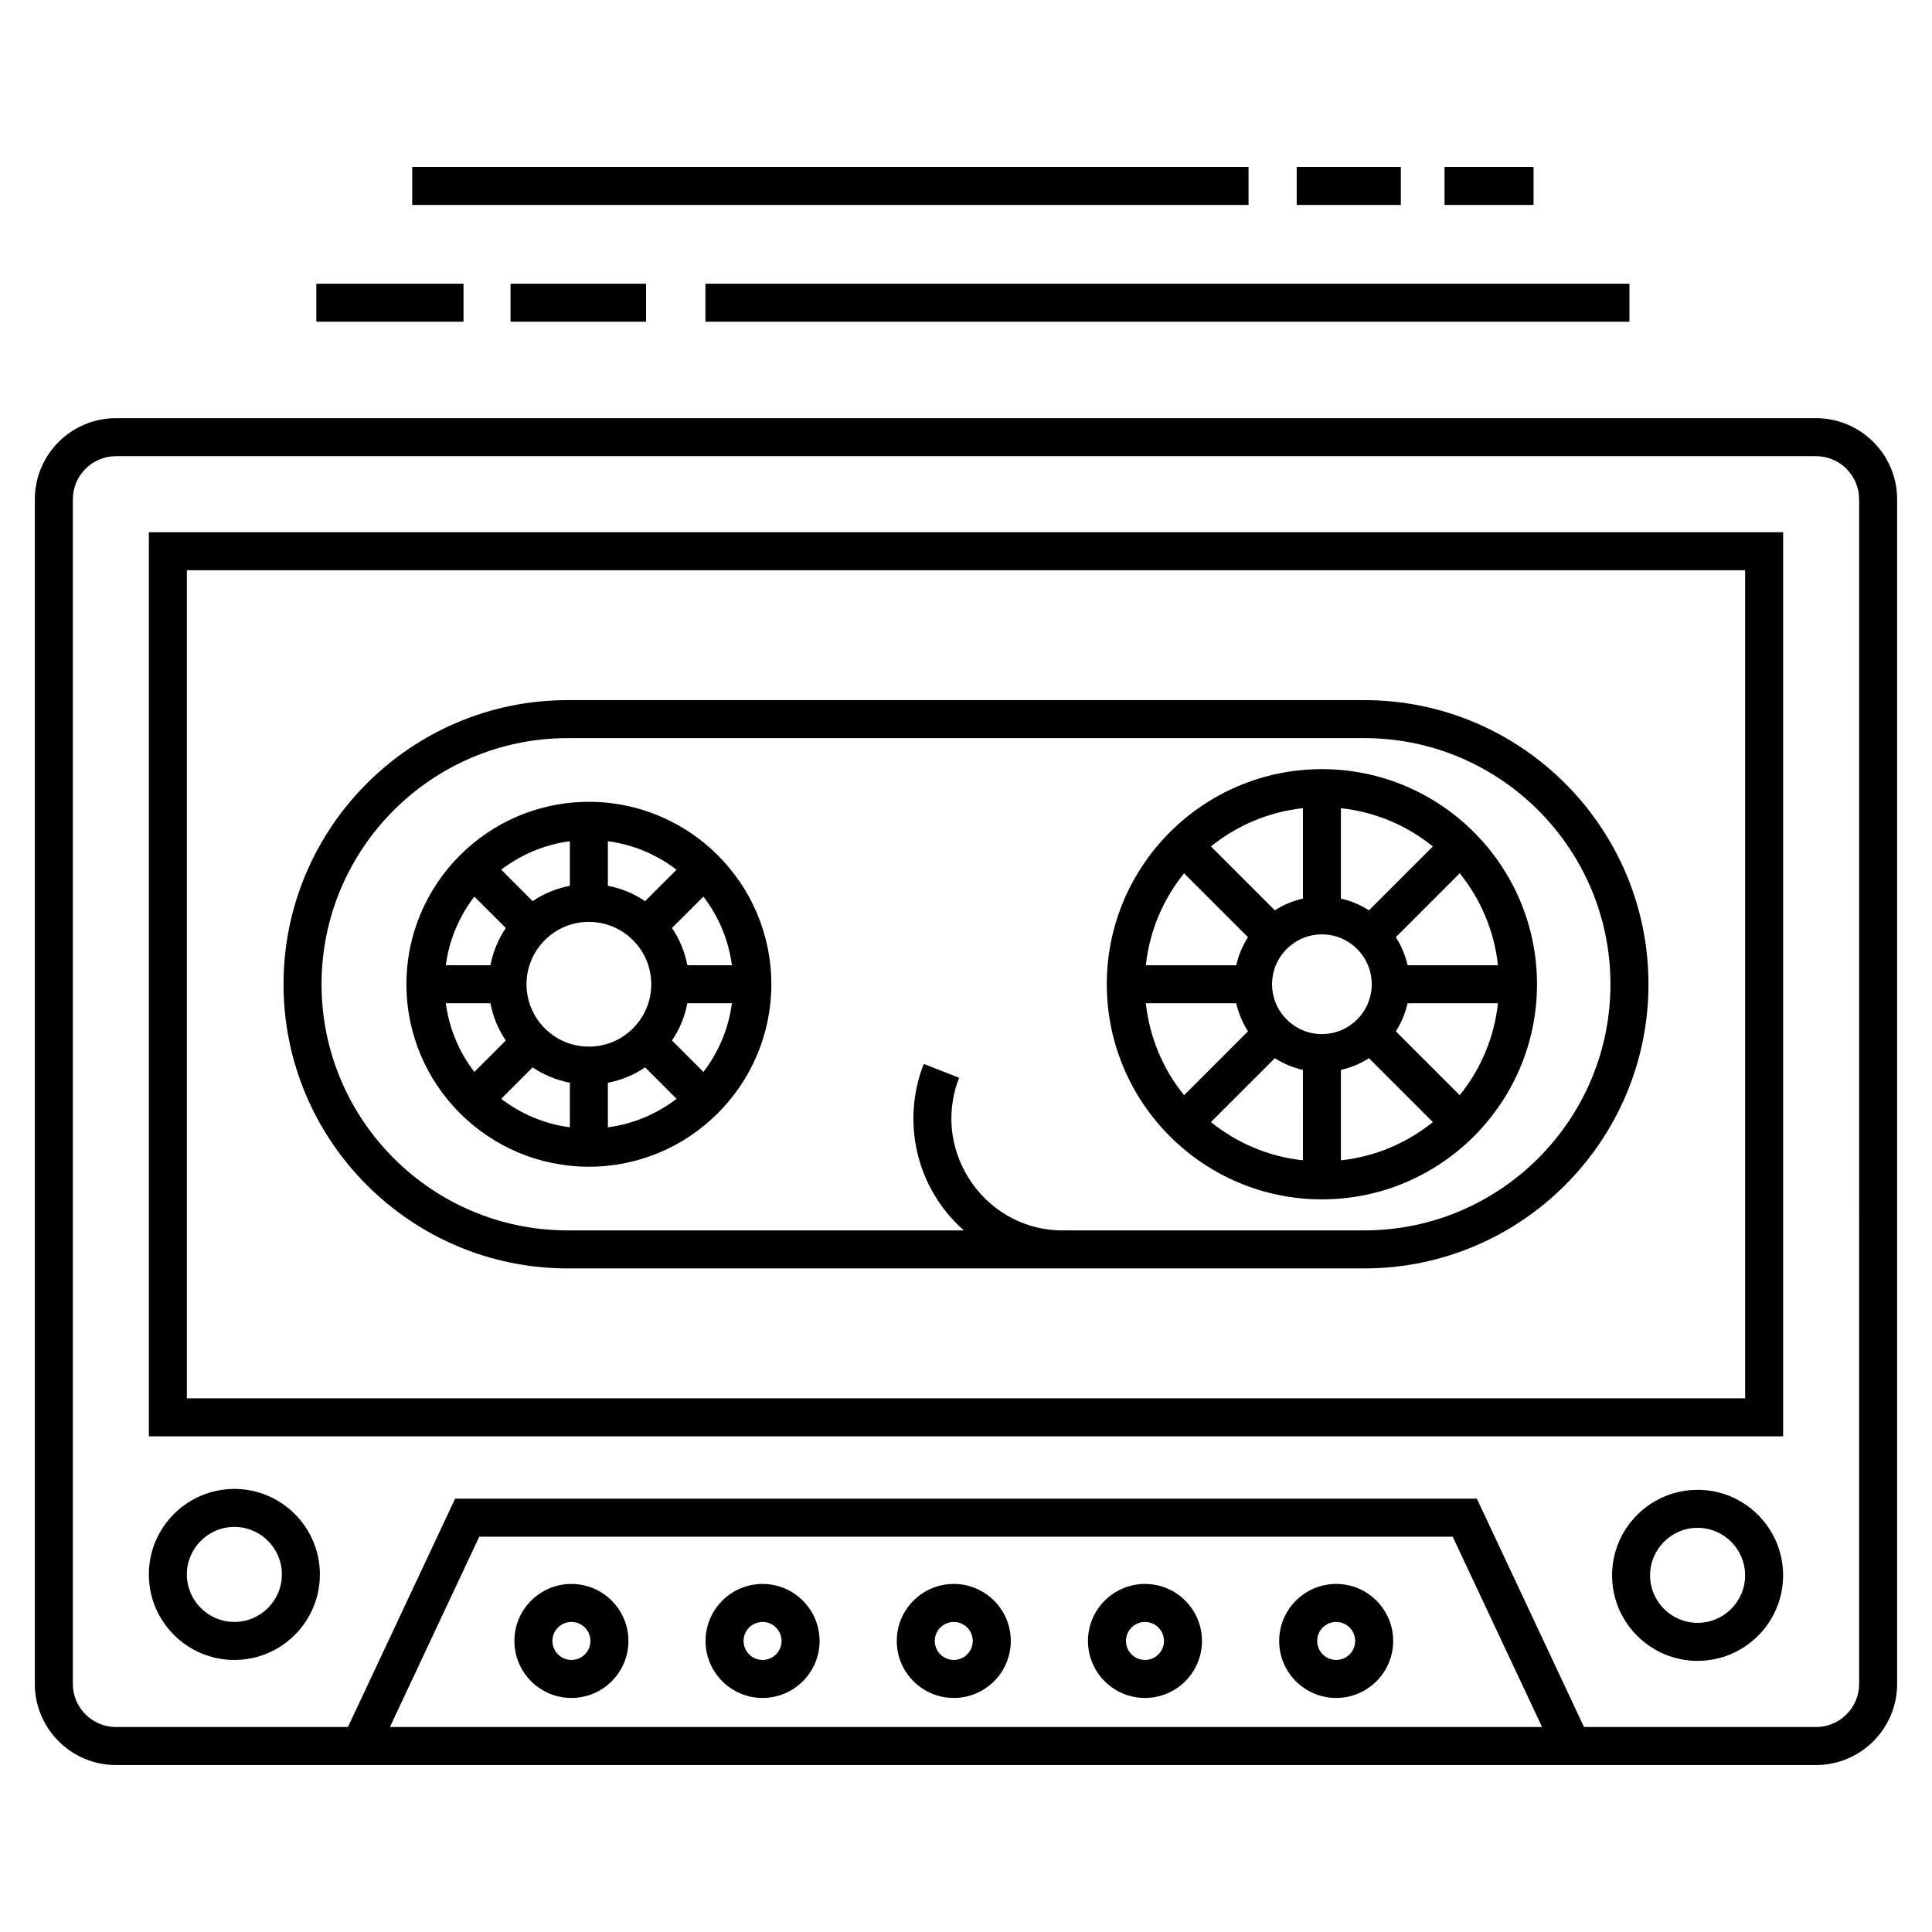 <?xml version="1.0" encoding="UTF-8"?>
<!-- Uploaded to: SVG Repo, www.svgrepo.com, Generator: SVG Repo Mixer Tools -->
<svg fill="#000000" width="800px" height="800px" version="1.1" viewBox="144 144 512 512" xmlns="http://www.w3.org/2000/svg">
 <g>
  <path d="m625.26 254.82h-450.53c-11.855 0-21.5 9.648-21.5 21.504v313.93c0 11.855 9.645 21.5 21.5 21.5h450.53c11.855 0 21.5-9.645 21.5-21.5v-313.93c0-11.855-9.645-21.504-21.5-21.504zm-377.93 346.86 23.68-50.445h257.97l23.68 50.445zm389.36-11.43c0 6.301-5.129 11.43-11.43 11.43h-61.473l-28.406-60.52h-270.77l-28.406 60.52h-61.473c-6.301 0-11.43-5.129-11.43-11.43l0.004-313.93c0-6.301 5.129-11.43 11.43-11.43h450.52c6.301 0 11.43 5.129 11.43 11.43z"/>
  <path d="m183.45 524.64h433.1v-239.6h-433.1zm10.074-229.52h412.95v219.45h-412.95z"/>
  <path d="m505.56 329.54h-211.12c-41.523 0-75.301 33.777-75.301 75.301 0 41.523 33.777 75.301 75.301 75.301h211.12c41.523 0 75.301-33.777 75.301-75.301 0-41.523-33.777-75.301-75.297-75.301zm0 140.53h-78.727v-0.02c-21.266 0.859-36.41-20.629-28.652-40.434l-9.383-3.672c-5.859 14.969-2.289 32.656 10.621 44.125h-104.98c-35.965 0-65.227-29.262-65.227-65.23 0-35.965 29.262-65.227 65.227-65.227h211.12c35.965 0 65.227 29.262 65.227 65.227 0.004 35.969-29.258 65.23-65.223 65.23z"/>
  <path d="m206.11 538.58c-12.496 0-22.664 10.164-22.664 22.664 0 12.496 10.164 22.664 22.664 22.664 12.496 0 22.664-10.164 22.664-22.664-0.004-12.5-10.168-22.664-22.664-22.664zm0 35.25c-6.945 0-12.59-5.648-12.59-12.59 0-6.941 5.644-12.59 12.59-12.59 6.945 0 12.59 5.648 12.59 12.59 0 6.945-5.644 12.59-12.59 12.59z"/>
  <path d="m593.88 538.82c-12.496 0-22.664 10.164-22.664 22.664 0 12.496 10.164 22.664 22.664 22.664 12.496 0 22.664-10.164 22.664-22.664 0-12.496-10.164-22.664-22.664-22.664zm0 35.254c-6.945 0-12.59-5.648-12.59-12.59 0-6.941 5.644-12.59 12.59-12.59 6.945 0 12.59 5.648 12.59 12.59 0 6.941-5.644 12.59-12.59 12.59z"/>
  <path d="m300.06 356.49c-26.66 0-48.352 21.691-48.352 48.352 0 26.664 21.691 48.352 48.352 48.352s48.352-21.691 48.352-48.352c0-26.664-21.691-48.352-48.352-48.352zm5.035 10.441c6.789 0.898 13.008 3.574 18.195 7.555l-8.328 8.328c-2.926-1.984-6.269-3.379-9.867-4.07zm-10.074 0v11.812c-3.594 0.691-6.941 2.086-9.867 4.07l-8.332-8.332c5.191-3.977 11.414-6.652 18.199-7.551zm-25.316 14.676 8.332 8.332c-1.984 2.926-3.379 6.269-4.07 9.863h-11.82c0.898-6.789 3.578-13.008 7.559-18.195zm-7.559 28.27h11.82c0.691 3.594 2.086 6.941 4.07 9.867l-8.332 8.332c-3.981-5.191-6.66-11.41-7.559-18.199zm32.875 32.875c-6.789-0.898-13.008-3.574-18.195-7.555l8.332-8.332c2.926 1.984 6.269 3.379 9.867 4.07zm-11.492-37.914c0-9.117 7.418-16.531 16.527-16.531 9.117 0 16.535 7.418 16.535 16.531 0 9.117-7.418 16.531-16.535 16.531-9.109 0.004-16.527-7.414-16.527-16.531zm21.566 37.914v-11.816c3.594-0.691 6.941-2.086 9.867-4.07l8.328 8.332c-5.188 3.977-11.41 6.656-18.195 7.555zm25.316-14.68-8.328-8.332c1.988-2.926 3.379-6.273 4.074-9.867h11.812c-0.898 6.793-3.578 13.012-7.559 18.199zm-4.258-28.27c-0.691-3.594-2.086-6.941-4.074-9.867l8.328-8.328c3.981 5.188 6.66 11.406 7.559 18.195z"/>
  <path d="m494.32 347.83c-31.438 0-57.008 25.574-57.008 57.008 0 31.438 25.574 57.008 57.008 57.008 31.43 0 57.004-25.574 57.004-57.008s-25.574-57.008-57.004-57.008zm5.035 10.352c9.168 0.984 17.547 4.625 24.367 10.129l-16.934 16.934c-2.25-1.438-4.746-2.508-7.434-3.106zm-10.074 0v23.953c-2.688 0.598-5.188 1.668-7.438 3.109l-16.934-16.934c6.824-5.504 15.199-9.145 24.371-10.129zm-31.492 17.25 16.938 16.938c-1.438 2.25-2.508 4.75-3.106 7.434h-23.957c0.98-9.172 4.621-17.551 10.125-24.371zm-10.125 34.441h23.957c0.598 2.688 1.668 5.184 3.106 7.434l-16.938 16.934c-5.504-6.82-9.145-15.199-10.125-24.367zm41.617 41.621c-9.172-0.984-17.551-4.625-24.371-10.129l16.938-16.934c2.25 1.438 4.75 2.512 7.438 3.109zm5.031-33.449c-7.285 0-13.203-5.926-13.203-13.211 0-7.285 5.922-13.211 13.203-13.211 7.289 0 13.215 5.926 13.215 13.211 0 7.285-5.926 13.211-13.215 13.211zm5.043 33.449v-23.957c2.684-0.598 5.18-1.668 7.43-3.106l16.938 16.934c-6.82 5.504-15.199 9.145-24.367 10.129zm31.488-17.25-16.934-16.934c1.438-2.25 2.512-4.75 3.109-7.438h23.953c-0.984 9.168-4.625 17.547-10.129 24.371zm-13.824-34.445c-0.598-2.688-1.668-5.184-3.109-7.438l16.934-16.934c5.504 6.82 9.145 15.199 10.129 24.371z"/>
  <path d="m295.43 563.76c-8.332 0-15.109 6.777-15.109 15.109 0 8.332 6.777 15.109 15.109 15.109s15.109-6.777 15.109-15.109c0-8.332-6.777-15.109-15.109-15.109zm0 20.145c-2.777 0-5.035-2.262-5.035-5.035 0-2.777 2.258-5.035 5.035-5.035 2.777 0 5.035 2.262 5.035 5.035 0.004 2.773-2.254 5.035-5.035 5.035z"/>
  <path d="m346.09 563.76c-8.332 0-15.109 6.777-15.109 15.109 0 8.332 6.777 15.109 15.109 15.109s15.109-6.777 15.109-15.109c-0.004-8.332-6.781-15.109-15.109-15.109zm0 20.145c-2.777 0-5.035-2.262-5.035-5.035 0-2.777 2.258-5.035 5.035-5.035s5.035 2.262 5.035 5.035c0 2.773-2.258 5.035-5.035 5.035z"/>
  <path d="m396.76 563.76c-8.332 0-15.109 6.777-15.109 15.109 0 8.332 6.777 15.109 15.109 15.109s15.109-6.777 15.109-15.109c0-8.332-6.777-15.109-15.109-15.109zm0 20.145c-2.777 0-5.035-2.262-5.035-5.035 0-2.777 2.258-5.035 5.035-5.035 2.777 0 5.035 2.262 5.035 5.035 0 2.773-2.258 5.035-5.035 5.035z"/>
  <path d="m447.43 563.76c-8.332 0-15.109 6.777-15.109 15.109 0 8.332 6.777 15.109 15.109 15.109 8.332 0 15.109-6.777 15.109-15.109-0.004-8.332-6.781-15.109-15.109-15.109zm0 20.145c-2.777 0-5.035-2.262-5.035-5.035 0-2.777 2.258-5.035 5.035-5.035s5.035 2.262 5.035 5.035c0 2.773-2.258 5.035-5.035 5.035z"/>
  <path d="m498.1 563.76c-8.332 0-15.109 6.777-15.109 15.109 0 8.332 6.777 15.109 15.109 15.109 8.332 0 15.109-6.777 15.109-15.109 0-8.332-6.777-15.109-15.109-15.109zm0 20.145c-2.777 0-5.035-2.262-5.035-5.035 0-2.777 2.258-5.035 5.035-5.035s5.035 2.262 5.035 5.035c0 2.773-2.258 5.035-5.035 5.035z"/>
  <path d="m330.94 219.19h244.88v10.07h-244.88z"/>
  <path d="m279.3 219.19h35.91v10.07h-35.91z"/>
  <path d="m227.83 219.19h39.004v10.07h-39.004z"/>
  <path d="m526.82 188.24h23.586v10.07h-23.586z"/>
  <path d="m487.64 188.24h27.598v10.07h-27.598z"/>
  <path d="m253.24 188.24h221.64v10.07h-221.64z"/>
 </g>
</svg>